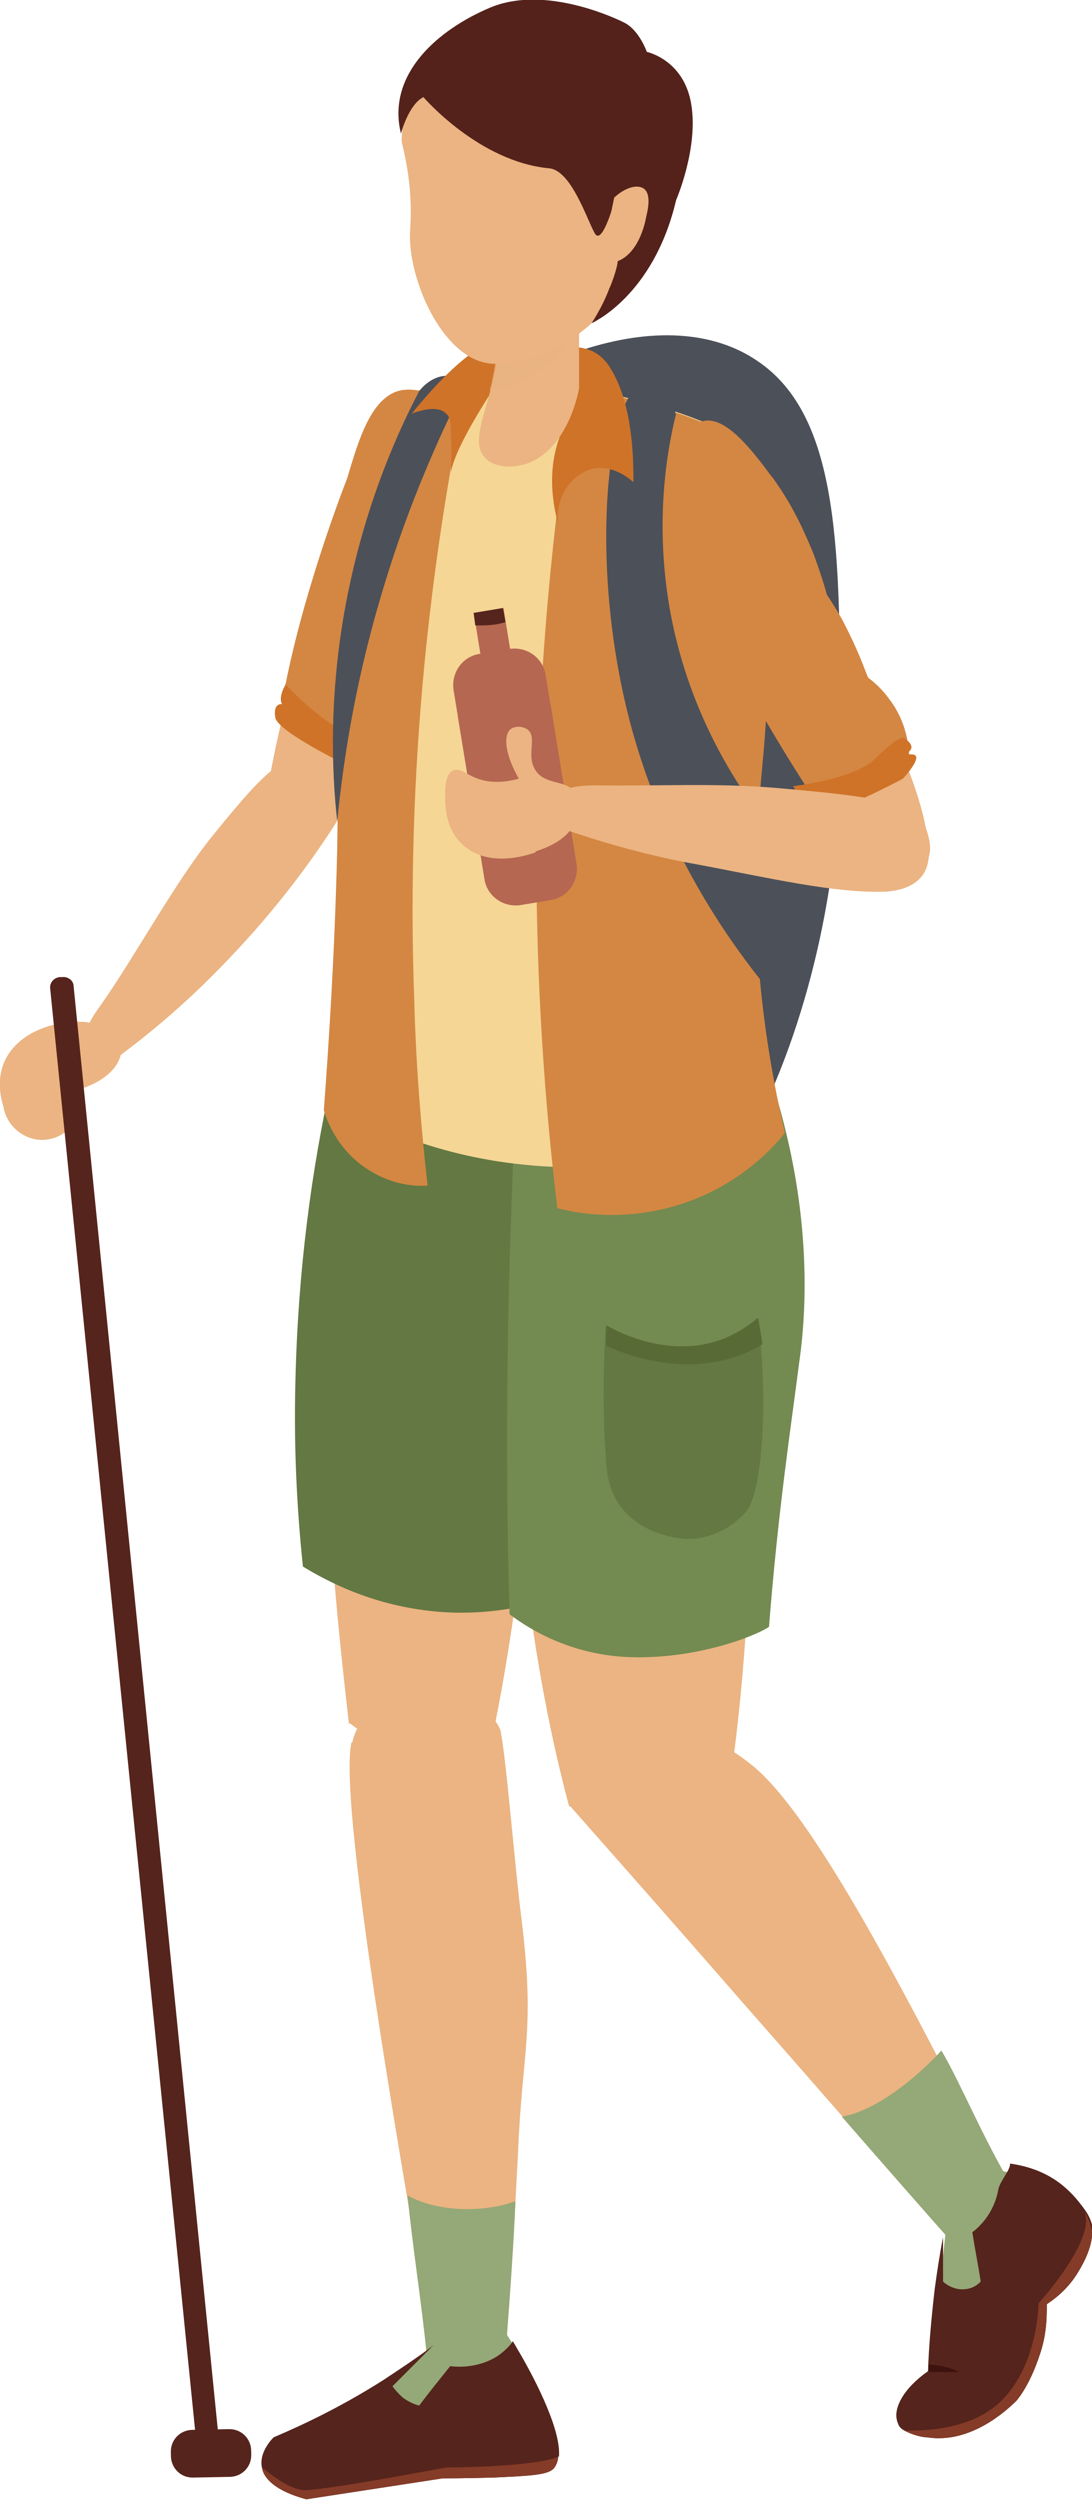 <?xml version="1.0" encoding="UTF-8"?>
<svg xmlns="http://www.w3.org/2000/svg" version="1.1" viewBox="0 0 130.5 298.6">
  <!-- Generator: Adobe Illustrator 29.1.0, SVG Export Plug-In . SVG Version: 2.1.0 Build 142)  -->
  <defs>
    <style>
      .st0 {
        fill: #54221b;
      }

      .st1 {
        fill: #95a877;
      }

      .st2 {
        fill: #cf7328;
      }

      .st3, .st4 {
        fill: #b56751;
      }

      .st5 {
        fill: #3e120f;
      }

      .st6 {
        fill: #843b28;
      }

      .st4 {
        opacity: .4;
      }

      .st4, .st7 {
        mix-blend-mode: multiply;
      }

      .st8 {
        fill: #50291c;
      }

      .st9 {
        fill: #55241c;
      }

      .st10, .st7 {
        fill: #ebb482;
      }

      .st11 {
        isolation: isolate;
      }

      .st12 {
        fill: #738a51;
      }

      .st13 {
        fill: #4c5059;
      }

      .st14 {
        fill: #586b36;
      }

      .st7 {
        opacity: .5;
      }

      .st15 {
        fill: #637843;
      }

      .st16 {
        fill: #d48742;
      }

      .st17 {
        fill: #f5d695;
      }
    </style>
  </defs>
  <g class="st11">
    <g id="_レイヤー_1">
      <g>
        <path class="st10" d="M42,208.1c-1.7,7.6,6.9,56,9.8,72.4.8.3,2.3.9,4.2.8,2.2,0,3.8-.9,4.5-1.3.7-9.3,1.1-17.1,1.4-22.7.5-12.7,2.1-14.5.4-28.3-.8-6.3-1.8-19-2.5-22.4-3-6.6-16-6.1-17.7,1.5Z"/>
        <path class="st10" d="M10.5,122.1c-3.3-.4-8.5.9-10.1,5-.7,1.9-.4,3.8,0,5,.3,2.1,2,3.7,4,4,2.3.3,4.3-1.1,5-3,.5-1.3.2-2.5,0-3,.5-.1,4.2-1.2,5-4,.1-.4.3-1.2,0-2-.7-1.6-3.2-1.9-4-2Z"/>
        <g>
          <path class="st9" d="M24.7,292.3h.3c.7-.1,1.2-.7,1.1-1.4L8.8,117.8c0-.7-.7-1.2-1.4-1.1h-.3c-.7.1-1.2.7-1.1,1.4l17.4,173c0,.7.7,1.2,1.4,1.1Z"/>
          <path class="st9" d="M22.9,290.2h4.4c1.5,0,2.6,1.2,2.6,2.6v.5c0,1.5-1.2,2.6-2.6,2.6h-4.4c-1.5,0-2.6-1.2-2.6-2.6v-.5c0-1.5,1.2-2.6,2.6-2.6Z" transform="translate(-5.5 .5) rotate(-1.1)"/>
        </g>
        <path class="st13" d="M100.5,88c0,23-6.6,38.7-9.1,44.1-1.2,2.6-2.3,4.7-3.1,6.2-4.7.5-9.7-.2-13.1-.6-4.1-.5-7.4-1.5-9.7-2.3-1.8-10.3-4-21.1-6.9-32.5-4.1-16.5-8.8-31.4-13.7-44.9,15.9-16.1,34.9-22.2,45.6-14.9,10,6.7,9.9,23.1,9.9,45Z"/>
        <path class="st10" d="M52.3,47.7h0c0,0-.1-.1-.2-.2-1.1-.8-2.7-1.1-4.1-.9-3.7.7-5.2,6.2-6.5,10.5,0,0-8.7,29-9.7,38.8,0,.6,1.8,2.6,2.6,3.3,1.2.9,3.4,0,4.1-.2,5.3-2.2,10-19.9,10.7-22.8h0c4.6-19.4,6.2-26,3-28.5Z"/>
        <path class="st16" d="M49.3,76.2c4.6-19.4,6.2-26,3-28.5,0,0-.1-.1-.2-.2-1.1-.8-2.7-1.1-4.1-.9-3.7.7-5.2,6.2-6.5,10.5,0,0-5.6,14.1-7.8,26.9,3.1,1.8,7.4,5.7,11,6,2.4-5.7,4.1-12.1,4.5-13.8h0Z"/>
        <path class="st10" d="M13.6,126.6c4-2.9,8.3-6.5,12.6-10.9,6.1-6.2,10.7-12.3,14-17.5.1-.3,1.4-3.5-.2-5.7-.9-1.2-2.2-1.6-2.9-1.7-3.1-.5-4.5.1-11.6,8.9-4.5,5.5-9.4,14.6-13.5,20.4-.8,1.1-2.5,3.5-1.7,5.1.6,1.3,2.5,1.5,3.4,1.5Z"/>
        <path class="st10" d="M41.8,205.8c.8.7,4.4,3.1,7.1,3.5,5.4.7,10-3.2,10.3-3.6,2.9-14.5,4.5-31,6-48.6.9-10.6,1.3-20.7,1.4-30.2-.7-.8-4.8-5.2-11.5-5.3-8.5-.1-13.2,7-13.5,7.5-6.2,25.8-.8,68.5.1,76.8Z"/>
        <path class="st10" d="M68.3,215.9c6.8,7.7,13.6,15.4,20.3,23.1,8.8,10,17.6,20.1,26.4,30.2.8-.2,2.3-.6,3.8-1.8,1.7-1.3,2.6-2.9,2.9-3.7-5.1-7.9-21.5-44.1-31.5-52.6-7.9-6.6-14.5-4.9-16.2-4.3-4.1,1.5-5.4,7.1-5.8,8.9Z"/>
        <path class="st10" d="M61.6,131.7s-4.1,44.7,6.4,84c.8.4,3.5,1.8,7.2,1.2,3.7-.7,11.5-3.6,12.1-4.2,4.1-29.7,1.2-45.6,3.1-55.2,0-.3.4-2.2.7-5,.2-2,2.5-27.6-8.8-32.6-3.2-1.4-6.3-.7-7.8-.4-8.7,2-12.3,11.1-12.8,12.2Z"/>
        <path class="st15" d="M66.6,127.2c-.8-.8-5.2-5.6-12.4-5.7-9.2-.1-14.3,7.5-14.7,8-2.2,10-3.9,22-4.2,35.6-.2,8,.2,15.3.9,22,2.8,1.7,8,4.5,15.2,5.3,5.3.6,9.7-.2,12.5-.9-.4-3.3-.8-8.4-.7-14.5.2-8.3,1.5-14.2,1.8-17.5,1-11.3,1.4-22.1,1.5-32.3Z"/>
        <path class="st12" d="M84,119.9c-3.6-1.4-7.1-.6-8.5-.4-9.4,2-13.4,11.1-13.8,12.2-.4,6.3-.6,12.6-.8,19.1-.4,14.6-.4,28.6,0,42,1.6,1.2,6.5,4.7,13.9,5.1,8.2.4,15.5-2.5,17.1-3.6,1.1-14,2.6-23.7,3.6-31.5,1.2-8.3.8-17.9-1.6-27.7-1.2-5-3.3-12.7-9.9-15.3Z"/>
        <path class="st8" d="M102.2,148.1"/>
        <path class="st10" d="M50.1,46.7c-2.7,5.4-5.3,12.2-6.3,20.4-1.6,12.9,1.9,19.5,1.6,34.5-.1,6.1-.9,13.5-3.1,21.9,1.8,2.3,5.8,6.5,12.1,8.5,14.1,4.4,26.3-6.2,27-6.9-1.2-5.7-2.3-13.8-1.6-23.5.9-11.4,4.1-20.4,6.7-26.3,0,0,9.9-14.9-2.4-24.1-3.2-1.4-7.2-2.8-11.8-3.8-9.1-1.9-16.9-1.5-22.4-.7Z"/>
        <path class="st17" d="M50.1,46.7c-7.1,13.9-8.2,25.1-7.8,32.9.5,8.7,2.8,12.7,3.1,21.9.5,12.5-3.1,22.8-6.3,29.8,4.2,2.6,12.4,6.7,23.5,7.8,11.4,1.2,20.4-1.4,25.1-3.1-2.9-8.2-6.5-22.1-4.7-39.2.9-8.6,3-15.9,5.2-21.6,0,0,9.9-14.9-2.4-24.1-3.3-1.4-7.2-2.8-11.8-3.8-9.7-2.1-18.1-1.6-23.9-.7Z"/>
        <path class="st2" d="M34.1,81.7s5,5.5,8.5,6.1c3.5.5,3.9,1.2,3.9,1.2,0,0,.3,1.8-.8,1.6-1.2-.2.5.7-.2,1.2-.7.5-3,.1-3,.1,0,0-9.3-4.4-9.6-6.2-.3-1.8.8-1.6.8-1.6,0,0-.5-.7.4-2.3Z"/>
        <path class="st16" d="M91.4,74.2c-.9-10-3.6-17.9-5.6-23-3.3-1.4-7.2-2.8-11.8-3.8-.9-.2-1.9-.4-2.8-.5,0,.8,0,3-1.3,5.1-.8,1.3-1.8,2.1-2.5,2.5-1.9,14-3.3,30.1-3.3,47.8,0,15.4,1,29.5,2.5,42,2.3.6,8.5,1.8,15.7-.8,6.3-2.3,10-6.3,11.5-8.2-3.6-15.5-3.8-27.8-3.3-36.3.5-8.7,1.8-14.7.8-24.7Z"/>
        <path class="st16" d="M55.7,46c-2.1.1-4,.4-5.6.6-5.7,12.2-8,22.7-9,30.8-.9,7.4-.6,11.8-.8,23.9-.3,12.6-1,23.2-1.6,31.3.3,1,1.6,5,5.8,7.4,2.7,1.6,5.4,1.7,6.6,1.6-.8-7.1-1.4-14.5-1.6-22.3-1-27.8,2-52.6,6.3-73.5Z"/>
        <path class="st13" d="M50.1,46.7c-3.2,6.1-7,15.2-9,26.7-1.7,9.9-1.5,18.4-.8,24.7.8-8.1,2.4-17.9,5.8-28.8,2.8-9.1,6.2-16.8,9.4-23.2-.2-.4-.7-.9-1.4-1.1-1.3-.4-2.9.3-4,1.7Z"/>
        <path class="st13" d="M80.7,49.4c0-.6,0-1.7-.8-2.5-1.1-1.1-2.9-.9-3.3-.8-3.9.9-6.6,21.9-.8,42,2.1,7.2,6.3,18.1,15.7,29.7.2-3.7.3-7.9,0-12.4-.2-2.9-.5-5.7-.8-8.2-3.1-4.2-8.6-12.6-10.7-24.7-1.7-10-.4-18.3.8-23.1Z"/>
        <path class="st10" d="M93.7,62c-3.1-4.9-7.8-11.6-10.7-10.7-.6.2-1.6.9-2.1,3.8-1.4,7.1,2.1,13.3,8.9,25.9,4.6,8.4,10.6,23.3,16,24.2.8.1,3-.2,4.2-1.3,2.1-1.9.7-4.6.6-5.2-2-10.9-16.8-36.8-16.8-36.8Z"/>
        <path class="st16" d="M92.2,56.9c-2.3-3.1-5.5-7.3-8.2-6.6-2,.5-2.9,3.1-3.3,4.1-1.6,4.5-.9,10.2,7.4,25.6,2.3,4.3,5.6,10,9.9,16.5,1.5-.3,3.5-.9,5.6-1.8,2.2-1,3.9-2.1,5.1-3.1,0-1.5,0-5-2.5-8.2-.8-1.1-1.7-1.9-2.5-2.5-.7-2-1.7-4.3-3-6.8-.6-1.1-1.3-2.2-1.9-3.1-.3-1.2-.9-3-1.6-4.9-.8-1.9-2.2-5.4-4.9-9.1Z"/>
        <path class="st2" d="M94.7,93.9s7.4-.8,9.9-3.3c2.5-2.5,3.3-2.5,3.3-2.5,0,0,1.6.8.8,1.6-.8.8.8,0,.8.8s-1.6,2.5-1.6,2.5c0,0-9.1,4.9-10.7,4.1-1.6-.8-.8-1.6-.8-1.6,0,0-.8,0-1.6-1.6Z"/>
        <path class="st2" d="M68.3,46.1c1,1.4-.7,3.8-1.6,6.6-.7,2.2-1.2,5.4,0,9.9-.4-3.2,1.6-6,4.1-6.6,2.6-.6,4.8,1.5,4.9,1.6,0-2.4,0-8.8-2.5-13.2-.5-.9-1.2-1.9-2.5-2.5-1.6-.7-4.1-.7-4.9.8-.5.9-.2,2,0,2.5.8,0,1.9,0,2.5.8Z"/>
        <path class="st2" d="M59.6,45.5s-5.2,7.6-5.7,10.9c0-1.3.1-2.7,0-4.3,0-1.9-.2-2.4-.6-2.7-1.1-1.2-3.8-.1-4.1,0,6.9-8.5,10.8-9.7,13.2-9.1,1.8.5,5.7,3,5.7,3h0l-8.6,2.1Z"/>
        <g>
          <path class="st10" d="M58.9,32c1.2,5.9.7,10.3,0,13.4-.9,4.1-2.6,7.4-1,9.2,1.3,1.5,3.8,1.1,4.1,1,3.4-.5,6.2-4.2,7.2-9.2v-14.4s-8.2-2.1-10.3,0Z"/>
          <path class="st7" d="M69.1,39.5v-7.6s-8.2-2.1-10.3,0c1.2,5.9.7,10.3,0,13.4,0,.4-.2.9-.3,1.3,4.4-.1,7.8-3.3,10.6-7.1Z"/>
        </g>
        <g>
          <path class="st15" d="M72.4,158.2c-.4,6.6-.3,11.9,0,15.7.1,2,.3,3.9,1.6,5.8,2.7,3.9,7.8,4.1,8.2,4.1.6,0,4.1,0,7-3.3,2.1-2.6,2.6-15.2,1.3-23.1-1,.9-2.4,1.8-4.1,2.5-6.5,2.5-12.8-.9-14-1.6Z"/>
          <path class="st14" d="M91.1,160.5c-.1-.9-.3-1.9-.5-3.1-1,.9-2.4,1.8-4.1,2.5-6.5,2.5-12.8-.9-14-1.6,0,.8-.1,1.6-.1,2.4,5.3,2.5,12.9,3.5,18.8-.2Z"/>
        </g>
        <g>
          <g>
            <path class="st1" d="M48.7,262.2c.6,6.1,1.7,13,2.3,19.1.8.3,3.1,0,5,0,2.2,0,3.8-.9,4.5-1.3.5-6.5.9-12.3,1.1-17.1-3.8,1.4-9.4,1.3-12.9-.7Z"/>
            <path class="st1" d="M51.4,280.6l-8,6.2,5.3,3.6,8-.9s3.6-2.7,3.6-3.6,1.4-5.3,1.4-5.3l-2.3-3.6-8,3.6Z"/>
          </g>
          <g>
            <path class="st9" d="M66.7,293.4c0,.6-.3,1.2-.6,1.5-.8.7-2.8.8-7,1-3.2.1-6.2.1-6.2.1l-16.3,2.5c-3.7-1-5.1-2.5-5.3-3.8-.4-1.9,1.4-3.6,1.4-3.6,4-1.7,8.5-3.9,13.2-6.9,2.1-1.4,4.1-2.7,5.9-4.1-.2.2-.4.4-.6.6-1.4,1.4-2.9,2.9-4.3,4.3.3.4.7.9,1.3,1.4.7.5,1.4.8,1.9.9,1.2-1.6,2.5-3.2,3.7-4.7.8.1,3.4.3,5.8-1.3.8-.6,1.4-1.2,1.7-1.7,0,0,0,0,0,0,0,.1.3.5.5.9,1.5,2.5,5.3,9.4,5,12.9Z"/>
            <path class="st6" d="M66.7,293.4c0,.6-.3,1.2-.6,1.5-.8.7-2.8.8-7,1-3.2.1-6.2.1-6.2.1l-16.3,2.5c-3.7-1-5.1-2.5-5.3-3.8,1.5,1.2,3.6,2.7,5.1,2.7,2.7,0,16.9-2.7,16.9-2.7,0,0,10.3,0,13.5-1.3Z"/>
          </g>
        </g>
        <g>
          <path class="st1" d="M112.5,244.9c-2.7,3-7.7,7.2-11.9,7.9,4.8,5.5,9.6,11,14.5,16.5.8-.2,2.3-.6,3.8-1.8,1.7-1.3,3-3.5,3.3-4.3-4.3-6.7-7.2-14.1-9.7-18.3Z"/>
          <path class="st1" d="M113,266.7l-1.1,10.1,6.3-1.3,4.9-6.4s.6-4.4,0-5c-.6-.6-2.8-4.7-2.8-4.7l-4.2-.8-3,8.2Z"/>
          <g>
            <path class="st9" d="M130.5,266.3c.2,2.2-1.5,4.8-1.8,5.3-1.2,1.9-2.7,3-3.6,3.6,0,1.5,0,3.7-.9,6.2-.8,2.4-1.8,4.2-2.7,5.3-1.3,1.3-5.6,5.2-10.7,4.4-.6,0-1.8-.3-2.7-.8-.4-.2-.7-.5-.8-.9-.7-1.6.6-4.1,3.6-6.2.1-3,.4-6.3.8-9.8.3-2.2.6-4.2,1-6.2v5.3c.1.1,1.2,1.1,2.7.9,1-.1,1.6-.7,1.8-.9-.3-2-.7-3.9-1-5.9.7-.5,2.6-2.2,3.1-5.1.2-1,1.5-2.4,1.4-3.1,4.9.7,7.3,3.2,9,5.6.5.7.8,1.5.9,2.2Z"/>
            <path class="st5" d="M111,282.4c0,.3,0,.6,0,.9h3.6c-1.2-.6-2.3-.8-3.5-.9Z"/>
            <path class="st6" d="M130.5,266.3c.2,2.2-1.5,4.8-1.8,5.3-1.2,1.9-2.7,3-3.6,3.6,0,1.5,0,3.7-.9,6.2-.8,2.4-1.8,4.2-2.7,5.3-1.3,1.3-5.6,5.2-10.7,4.4-.6,0-1.8-.3-2.7-.8,2.2,0,8,0,11.6-3.6,4.4-4.4,4.4-11.6,4.4-11.6,0,0,7.2-7.9,5.4-11.1,0,0,0,0,0,0,.5.7.8,1.5.9,2.2Z"/>
          </g>
        </g>
        <g>
          <path class="st10" d="M78.3,12.4c4,8.1-.7,19.7-7.6,26.2-3.9,3.6-9.1,5.2-12.3,4.8-5.7-.8-9.6-10.2-9.4-15.5,0-.5.2-2.4,0-5-.2-2.6-.7-4.7-1-6,0-1.2.2-6.1,4-10,2.9-3,6.4-3.7,7.5-3.8,7.3-1.3,15.8,3.2,18.8,9.3Z"/>
          <path class="st0" d="M47.9,16s.9-3.5,2.7-4.4c0,0,6.6,7.7,15,8.5,2.7.2,4.6,6.3,5.5,7.8.9,1.5,2.4-4.1,2.4-4.1-.6,2.4.8,5.8.2,8.1-.2.8-.5,1.7-.9,2.6-.6,1.6-1.4,3-2.1,4.1,0,0,7.4-3.2,10.1-14.7,0,0,2.7-6.2,1.8-11.5-.9-5.3-5.3-6.2-5.3-6.2,0,0-.9-2.6-2.7-3.5-1.8-.9-9.8-4.4-16-1.8-6.2,2.6-12.4,7.9-10.7,15Z"/>
          <path class="st10" d="M73.4,23.6c1.3-1.2,2.7-1.6,3.5-1.1.9.6.6,2.3.3,3.5-.1.6-.9,4.5-3.7,5.3-.7.2-1.3.1-1.7,0"/>
        </g>
        <g>
          <path class="st3" d="M65.8,107.5l-3.6.6c-2.1.3-4-1.1-4.3-3.1l-3.7-22.6c-.3-2.1,1.1-4,3.1-4.3l3.6-.6c2.1-.3,4,1.1,4.3,3.1l3.7,22.6c.3,2.1-1.1,4-3.1,4.3Z"/>
          <path class="st4" d="M68.9,103.3l-3.1-19.4c-1.3.4-.7,2-2.5,2s-1-4.1-4.1-3.1c-2,1.3-3.1,2.6-4.5,2.8l3.2,19.4c.3,2,2.2,3.3,4.2,3l3.8-.6c2-.3,3.3-2.2,3-4.2Z"/>
          <rect class="st3" x="57.1" y="72.9" width="3.6" height="5.8" transform="translate(-11.4 10.4) rotate(-9.2)"/>
          <path class="st9" d="M60.2,72.6l-3.6.6.2,1.5c1.2,0,2.4,0,3.6-.4l-.3-1.7Z"/>
        </g>
        <g>
          <path class="st10" d="M67,98.9c4.6,1.6,10,3.2,16.1,4.3,8.6,1.6,16.5,3.5,22.7,3.3,7.2-.5,5.2-6.8,4-8.4-1.9-2.5-5.8-3-17.1-4-7.1-.6-14.2-.2-21.3-.3-1.3,0-4.3,0-5.2,1.5-.7,1.2.2,2.9.7,3.6Z"/>
          <path class="st10" d="M64,101.8c-1.1.4-5.8,1.9-8.8-1-2.1-2-2-4.9-2-5.9,0-.8,0-2.5,1-2.9.8-.3,1.5.5,2.9,1,1.1.4,2.7.6,4.9,0-1.6-2.8-1.9-5.1-1-5.9.5-.4,1.4-.4,2,0,1.3.9-.2,3.1,1,4.9,1.2,1.9,3.9,1,4.9,2.9.6,1.2.2,2.5,0,2.9-.9,2.6-3.8,3.5-4.9,3.9Z"/>
        </g>
      </g>
    </g>
  </g>
</svg>